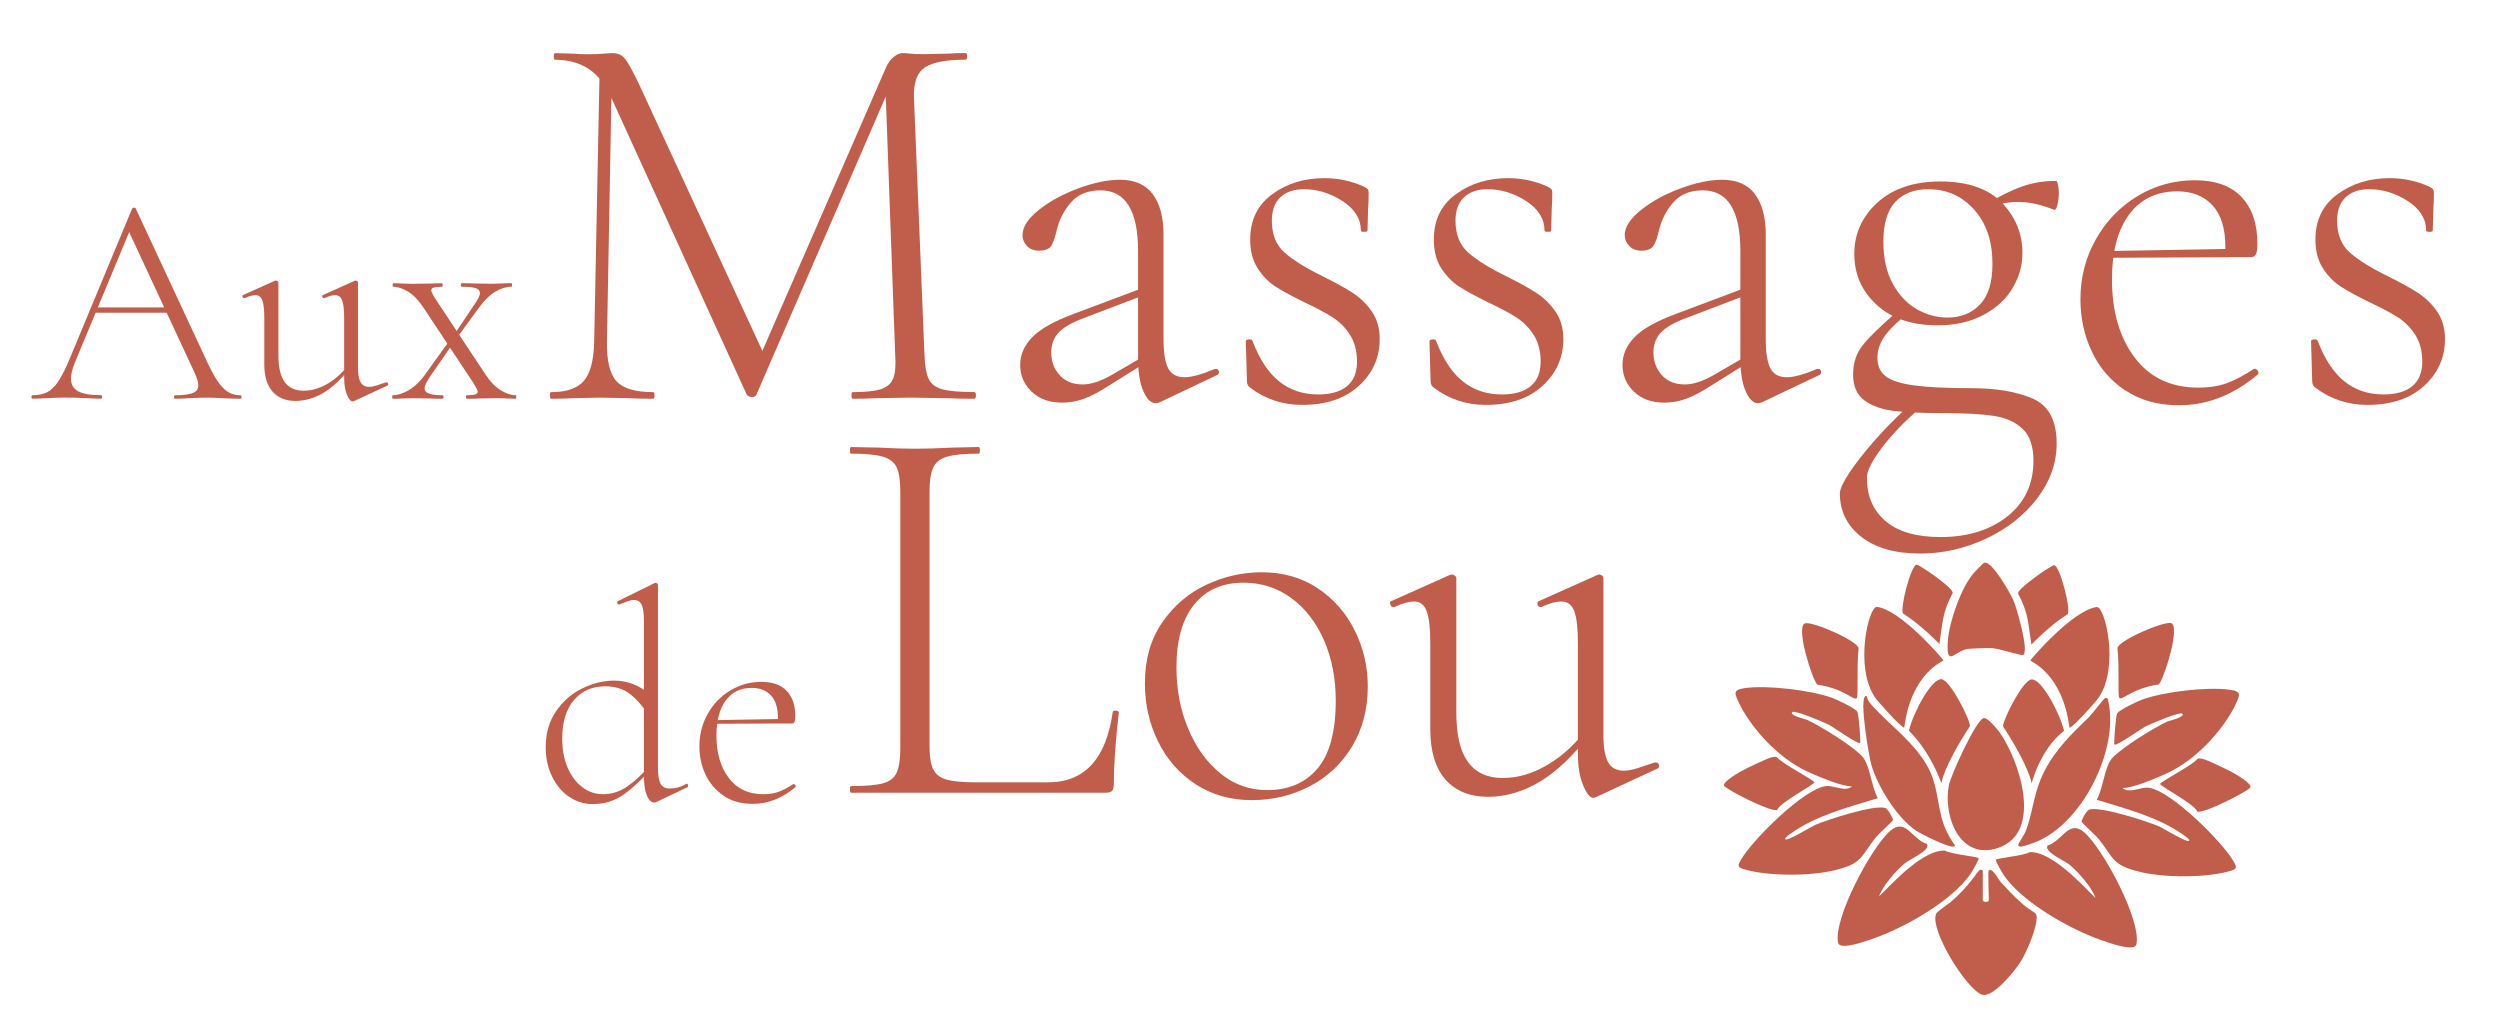 <svg xmlns="http://www.w3.org/2000/svg" viewBox="0 0 354.35 145.17"><g style="isolation: isolate;"><g id="Calque_2"><path d="M263.65,105.3c-.26.28-3.86-2.29-4.42-2.57-.64-.33-4.83-2.11-5.18-1.81-.56.47,1.96,1.05,2.07,1.1,1.96.92,6.4,3.65,7.82,5.18,1.14,1.22,1.3,4.39,2.23,5.93-4.26,1.32-8.77,2.43-12.44,5.08-.16.12-.75.51-.68.73.13.41,3.85-1.86,4.21-2.01,1.78-.76,8.31-2.89,9.96-2.41.36.1,1.14,1.51,1.08,1.72-.04.16-2.08,2.02-2.4,2.42-2.21,2.79-1.87,3.7-5.78,4.67-3.49.87-9.45.89-12.9-.11-1.03-.3-.9-.57-.45-1.37,1.6-2.78,8.91-10.06,12.04-10.43,1.14-.13,2.71.88,3.7.04,0,0-1.18.21-6.08-1.98-4.9-2.19-8.61-7-9.94-9.84-.61-1.31-.96-1.87.83-2.11,3.22-.44,9.38.29,12.44,1.41.6.22,3.33,1.5,3.52,1.99.16.4.51,4.21.36,4.38Z" style="fill: #c15e4b;"></path><path d="M266.34,127.06c2.02-2.02,6.34-6.71,9.38-6.49.55.46,4.63.85,4.73,1.07.09.2-.96,1.95-1.14,2.22-2.65,3.85-9.37,7.64-13.84,9.19-.9.31-4.69,1.71-4.93.59-.75-3.37,4.77-13.67,7.42-15.91,2.17-1.83,3.06,1.24,5.17,1.9.56.88-2.4,2.13-3.11,2.71-1.25,1.04-3.19,3.22-3.68,4.72Z" style="fill: #c15e4b;"></path><path d="M281.88,123.38c.48-.52,1.44,1.37,1.69,1.63.96.98,1.52,1.75,3.18,3.18,1.17,1.01,1.87,1.13,1.92,1.62.16,1.51-1.41,5.15-2.27,6.51-.78,1.23-3.94,5.23-5.51,4.65-2.22-.81-7.53-9.4-6.43-11.51.13-.26,1.64-1.29,1.91-1.51,2.74-2.27,3.94-4.52,4.24-4.64.21-.09.43.03.43.15v4.1c0,.37.86.33.86.05,0-.56-.15-4.06-.01-4.21Z" style="fill: #c15e4b;"></path><path d="M281.12,101.79c.52-.2,1.98,1.56,2.31,2.03,2.75,3.87,6.25,14.14-.18,16.35-5.46,1.88-7.86-4.46-7.02-8.86.27-1.4,3.77-9.1,4.9-9.52Z" style="fill: #c15e4b;"></path><path d="M298.35,98.95c.43-.12.43.19.49.48,1.51,6.89-3.75,17.49-10.53,20.01-3.87,1.44-1.69-.16-1.07-1.92.96-2.74,1.06-5.33,2.49-8.13,1.65-3.24,3.95-5.41,6.43-7.82.3-.29,2.03-2.56,2.2-2.61Z" style="fill: #c15e4b;"></path><path d="M264.43,98.66c.36-.1-.08.23.92,1.34,2.65,2.93,6.05,5.25,7.97,8.85,1.6,3.01,1.19,6.2,2.64,9.08,1.11,2.2,1.44,1.9.9,2.06-.62.19-4.64-1.8-5.34-2.29-2.68-1.86-5.34-6.15-6.27-9.27-.31-1.04-1.79-9.5-.81-9.78Z" style="fill: #c15e4b;"></path><path d="M275.46,93.6c.04.13-4.55,1.7-5.55,9.53-.5-.03-3.78-3.74-4.13-4.26-2.99-4.35-.9-13.01.27-12.85,3.43.46,9.36,7.41,9.42,7.59Z" style="fill: #c15e4b;"></path><path d="M281.27,79.75c1.11-.24,3.72,4.42,4.14,5.41s2.28,7.28,1.32,7.69c-.21.09-3.52-.95-4.35-.98-.66-.03-3.09.02-3.67.15-1.73.38-2.88,2.64-2.62-1.19.19-2.73,1.91-7.65,3.74-9.69.2-.22,1.3-1.36,1.45-1.39Z" style="fill: #c15e4b;"></path><path d="M287.96,96.3c1.46-.06,4.02,4.84,4.6,7.29-3.42,2.61-4.61,7.5-4.61,7.5.07.13-.17-2.2-4.04-8.14-.05-.87,2.82-6.6,4.05-6.65Z" style="fill: #c15e4b;"></path><path d="M255.83,88.36c1-.36,7.54,2.49,7.61,3.54-.31,3.05,0,6.83-.27,7.06-.47.39-1.71-1.35-5.6-1.92-.78-.94-3.07-8.2-1.74-8.68Z" style="fill: #c15e4b;"></path><path d="M251.19,107.32c.25-.02.48-.13.73.04.47.78,5.24,3.21,5.24,3.53s-4.95,2.9-5.27,3.92c-1.01.31-7.34-2.99-7.52-3.43-.2-.52,1.68-1.64,2.26-1.98.61-.36,4.06-2.04,4.57-2.08Z" style="fill: #c15e4b;"></path><path d="M271.65,80.03c.32-.06,5.43,3.42,5.11,4.04-1.43,2.8-1.35,3.72-1.87,7.21,0,0-2.58-2.71-5.14-4.31-.5-.63,1.07-6.78,1.9-6.94Z" style="fill: #c15e4b;"></path><path d="M291.17,80.11c-.32-.06-5.43,3.42-5.11,4.04,1.43,2.8,1.35,3.72,1.87,7.21,0,0,2.58-2.71,5.14-4.31.5-.63-1.07-6.78-1.9-6.94Z" style="fill: #c15e4b;"></path><path d="M287.78,93.62c-.04.13,4.55,1.7,5.55,9.53.5-.03,3.78-3.74,4.13-4.26,2.99-4.35.9-13.01-.27-12.85-3.43.46-9.36,7.41-9.42,7.59Z" style="fill: #c15e4b;"></path><path d="M307.74,88.33c-1-.36-7.54,2.49-7.61,3.54.31,3.05,0,6.83.27,7.06.47.39,1.71-1.35,5.6-1.92.78-.94,3.07-8.2,1.74-8.68Z" style="fill: #c15e4b;"></path><path d="M275.17,96.27c-1.46-.06-4.02,4.84-4.6,7.29,3.27,3.29,4.61,7.5,4.61,7.5-.07.13.17-2.2,4.04-8.14.05-.87-2.82-6.6-4.05-6.65Z" style="fill: #c15e4b;"></path><path d="M299.7,105.53c.26.28,3.86-2.29,4.42-2.57.64-.33,4.83-2.11,5.18-1.81.56.47-1.96,1.05-2.07,1.1-1.96.92-6.4,3.65-7.82,5.18-1.14,1.22-1.3,4.39-2.23,5.93,4.26,1.32,8.77,2.43,12.44,5.08.16.12.75.51.68.73-.13.41-3.85-1.86-4.21-2.01-1.78-.76-8.31-2.89-9.96-2.41-.36.1-1.14,1.51-1.08,1.72.04.16,2.08,2.02,2.4,2.42,2.21,2.79,1.87,3.7,5.78,4.67,3.49.87,9.45.89,12.9-.11,1.03-.3.9-.57.45-1.37-1.6-2.78-8.91-10.06-12.04-10.43-1.14-.13-2.71.88-3.7.04,0,0,1.18.21,6.08-1.98,4.9-2.19,8.61-7,9.94-9.84.61-1.31.96-1.87-.83-2.11-3.22-.44-9.38.29-12.44,1.41-.6.22-3.33,1.5-3.52,1.99-.16.4-.51,4.21-.36,4.38Z" style="fill: #c15e4b;"></path><path d="M297.01,127.28c-2.02-2.02-6.34-6.71-9.38-6.49-.55.46-4.63.85-4.73,1.07-.09.2.96,1.95,1.14,2.22,2.65,3.85,9.37,7.64,13.84,9.19.9.31,4.69,1.71,4.93.59.75-3.37-4.77-13.67-7.42-15.91-2.17-1.83-3.06,1.24-5.17,1.9-.56.88,2.4,2.13,3.11,2.71,1.25,1.04,3.19,3.22,3.68,4.72Z" style="fill: #c15e4b;"></path><path d="M312.15,107.55c-.25-.02-.48-.13-.73.04-.47.78-5.24,3.21-5.24,3.53s4.95,2.9,5.27,3.92c1.01.31,7.34-2.99,7.52-3.43.2-.52-1.68-1.64-2.26-1.98-.61-.36-4.06-2.04-4.57-2.08Z" style="fill: #c15e4b;"></path></g><g id="Calque_1"><g><path d="M132.29,109.05c.34.71.97,1.19,1.88,1.45.91.26,2.36.39,4.35.39h10.03c5.17,0,8.23-3.32,9.17-9.96,0-.16.14-.22.43-.2.29.03.43.12.43.27-.47,4.13-.71,7.53-.71,10.19,0,.42-.08.72-.24.9-.16.18-.47.27-.94.27h-36.06c-.11,0-.16-.16-.16-.47s.05-.47.16-.47c2.04,0,3.54-.13,4.51-.39.97-.26,1.62-.77,1.96-1.53.34-.76.51-1.92.51-3.49v-36.3c0-1.57-.17-2.72-.51-3.45-.34-.73-.99-1.24-1.96-1.53-.97-.29-2.47-.43-4.51-.43-.11,0-.16-.16-.16-.47s.05-.47.16-.47l3.84.08c2.2.11,3.92.16,5.17.16,1.41,0,3.21-.05,5.41-.16l3.68-.08c.1,0,.16.16.16.47s-.05.47-.16.47c-2.04,0-3.54.14-4.51.43-.97.29-1.62.81-1.96,1.57-.34.76-.51,1.92-.51,3.49v35.91c0,1.52.17,2.63.51,3.33Z" style="fill: #c15e4b;"></path><path d="M169.49,111.17c-2.3-1.49-4.08-3.5-5.33-6.04-1.25-2.53-1.88-5.29-1.88-8.27,0-3.4.82-6.28,2.47-8.66,1.65-2.38,3.74-4.15,6.27-5.33,2.53-1.18,5.13-1.76,7.8-1.76,3.03,0,5.68.76,7.96,2.27,2.27,1.52,4.02,3.52,5.25,6,1.23,2.48,1.84,5.11,1.84,7.88,0,3.24-.74,6.09-2.23,8.55-1.49,2.46-3.49,4.34-6,5.64s-5.25,1.96-8.23,1.96-5.62-.75-7.92-2.23ZM186.74,108.94c1.72-2.04,2.59-5.25,2.59-9.64,0-3.14-.55-5.97-1.65-8.51-1.1-2.53-2.64-4.53-4.62-6-1.99-1.46-4.26-2.2-6.82-2.2-2.98,0-5.31,1.03-6.98,3.1-1.67,2.07-2.51,5.03-2.51,8.9,0,3.14.55,6.02,1.65,8.66,1.1,2.64,2.61,4.76,4.55,6.35,1.93,1.59,4.16,2.39,6.66,2.39,3.03,0,5.41-1.02,7.13-3.06Z" style="fill: #c15e4b;"></path><path d="M204.89,110.5c-1.44-1.62-2.16-4-2.16-7.13v-12.15c0-2.14-.17-3.67-.51-4.59-.34-.91-.93-1.37-1.76-1.37-.78,0-1.72.26-2.82.78h-.16c-.21,0-.35-.13-.43-.39-.08-.26-.01-.42.2-.47l8.23-3.68.31-.08c.1,0,.24.05.39.16.16.11.24.24.24.39v19.05c0,3.14.55,5.46,1.65,6.98,1.1,1.52,2.74,2.27,4.94,2.27s4.29-.64,6.43-1.92c2.14-1.28,4.02-3.04,5.64-5.29l.39.86c-2.46,3.19-4.87,5.49-7.25,6.9-2.38,1.41-4.82,2.12-7.33,2.12s-4.56-.81-6-2.43ZM227.93,108.03c.44.81,1.19,1.21,2.23,1.21.52,0,1.16-.12,1.92-.35.76-.24,1.58-.51,2.47-.82h.16c.21,0,.35.12.43.35s.01.41-.2.51l-8.78,4.08-.31.08c-.47,0-.95-.59-1.45-1.76-.5-1.18-.75-2.68-.75-4.51v-15.6c0-2.14-.17-3.67-.51-4.59-.34-.91-.95-1.37-1.84-1.37-.78,0-1.72.26-2.82.78h-.16c-.21,0-.34-.13-.39-.39-.05-.26.03-.42.24-.47l8.23-3.68.24-.08c.16,0,.3.05.43.16.13.11.2.24.2.39v22.19c0,1.78.22,3.07.67,3.88Z" style="fill: #c15e4b;"></path></g><g><path d="M34.23,56.27c0,.17-.06.25-.17.25-.51,0-1.33-.03-2.46-.08-1.08-.06-1.87-.08-2.38-.08-.59,0-1.37.03-2.34.08-.91.06-1.59.08-2.04.08-.11,0-.17-.08-.17-.25s.06-.25.17-.25c1.16,0,2-.11,2.51-.32.51-.21.76-.57.76-1.08,0-.4-.16-.95-.47-1.66l-9.6-20.64.81-.72-8.2,19.7c-.4.96-.59,1.76-.59,2.38,0,.82.34,1.42,1.02,1.78.68.37,1.74.55,3.19.55.14,0,.21.08.21.25s-.07.25-.21.25c-.51,0-1.25-.03-2.21-.08-1.08-.06-2.01-.08-2.8-.08-.71,0-1.54.03-2.51.08-.85.06-1.54.08-2.08.08-.14,0-.21-.08-.21-.25s.07-.25.21-.25c.79,0,1.46-.14,2.02-.42.55-.28,1.08-.79,1.57-1.53.49-.74,1.03-1.78,1.59-3.14l8.88-21.36c.06-.08.15-.13.28-.13s.21.04.23.13l9.85,21.15c.65,1.44,1.23,2.54,1.74,3.29s1.01,1.27,1.51,1.57c.5.3,1.07.45,1.72.45.11,0,.17.08.17.25ZM13.47,43.57h11l.3.76h-11.68l.38-.76Z" style="fill: #c15e4b;"></path><path d="M38.63,55.5c-.78-.88-1.17-2.17-1.17-3.86v-6.58c0-1.16-.09-1.99-.28-2.48-.18-.5-.5-.74-.96-.74-.42,0-.93.14-1.53.42h-.08c-.11,0-.19-.07-.23-.21-.04-.14,0-.23.11-.25l4.46-2,.17-.04c.06,0,.13.03.21.08.08.06.13.13.13.21v10.32c0,1.7.3,2.96.89,3.78.59.82,1.49,1.23,2.68,1.23s2.32-.35,3.48-1.04c1.16-.69,2.18-1.65,3.06-2.87l.21.47c-1.33,1.73-2.64,2.97-3.93,3.74-1.29.76-2.61,1.15-3.97,1.15s-2.47-.44-3.25-1.32ZM51.11,54.17c.24.44.64.66,1.21.66.28,0,.63-.06,1.04-.19.41-.13.86-.28,1.34-.45h.08c.11,0,.19.06.23.19.04.13,0,.22-.11.28l-4.76,2.21-.17.04c-.25,0-.52-.32-.79-.96-.27-.64-.4-1.45-.4-2.44v-8.45c0-1.16-.09-1.99-.28-2.48-.18-.5-.52-.74-1-.74-.42,0-.93.14-1.53.42h-.08c-.11,0-.18-.07-.21-.21-.03-.14.01-.23.13-.25l4.46-2,.13-.04c.08,0,.16.03.23.08.07.06.11.13.11.21v12.02c0,.96.12,1.66.36,2.1Z" style="fill: #c15e4b;"></path><path d="M55.59,56.27c0-.17.03-.25.08-.25.71,0,1.48-.25,2.31-.74.83-.5,1.59-1.22,2.27-2.19l3.57-4.97.51.38-3.35,4.84c-.23.34-.42.66-.57.96-.16.3-.23.56-.23.79,0,.62.85.93,2.55.93.08,0,.13.08.13.25s-.04.25-.13.25c-.76,0-1.33-.01-1.7-.04l-2.55-.04-1.49.04c-.28.03-.72.04-1.32.04-.06,0-.08-.08-.08-.25ZM66.04,56.27c0-.17.04-.25.13-.25.54,0,.93-.04,1.17-.11.24-.07.36-.2.36-.4,0-.17-.18-.55-.55-1.15l-7.09-10.7c-.71-1.08-1.44-1.85-2.21-2.31-.76-.47-1.47-.7-2.12-.7-.06,0-.08-.08-.08-.25s.03-.25.08-.25c.59,0,1.03.01,1.32.04l1.32.04,2.68-.04c.4-.03.93-.04,1.61-.04.06,0,.08.08.08.25s-.03.25-.08.25c-.54,0-.93.04-1.17.11-.24.07-.36.21-.36.4,0,.17.18.55.55,1.15l7.09,10.7c.71,1.08,1.44,1.85,2.21,2.31.76.47,1.47.7,2.12.7.06,0,.08.08.08.25s-.03.25-.08.25l-1.36-.04c-.28-.03-.71-.04-1.27-.04l-2.68.04c-.4.03-.93.04-1.61.04-.08,0-.13-.08-.13-.25ZM64.04,47.94l3.1-4.63c.59-.82.89-1.42.89-1.78,0-.31-.2-.54-.59-.68-.4-.14-1.08-.21-2.04-.21-.06,0-.08-.08-.08-.25s.03-.25.08-.25c.76,0,1.34.01,1.74.04l2.55.04,1.49-.04c.28-.03.72-.04,1.32-.04.06,0,.08.08.08.25s-.03.25-.08.25c-.74,0-1.5.23-2.29.7s-1.56,1.21-2.29,2.23l-3.48,4.76-.38-.38Z" style="fill: #c15e4b;"></path></g><g><path d="M85.02,9.33l1.72.16-.71,38.88c-.05,2.72.39,4.6,1.33,5.64.94,1.05,2.69,1.57,5.25,1.57.1,0,.16.16.16.47s-.05.47-.16.47c-1.46,0-2.59-.03-3.37-.08l-4.23-.08-3.84.08c-.68.05-1.7.08-3.06.08-.1,0-.16-.16-.16-.47s.05-.47.16-.47c2.2,0,3.75-.54,4.66-1.61.91-1.07,1.4-2.94,1.45-5.61l.78-39.04ZM138.33,56.05c0,.31-.08.47-.24.47-1.62,0-2.9-.03-3.84-.08l-5.25-.08-4.86.08c-.78.05-1.88.08-3.29.08-.11,0-.16-.16-.16-.47s.05-.47.16-.47c1.83,0,3.18-.14,4.04-.43.86-.29,1.44-.8,1.72-1.53.29-.73.38-1.88.27-3.45l-1.41-38.65,2.27-2.9-20.54,47.35c-.1.21-.31.31-.63.31-.26,0-.5-.1-.71-.31l-19.13-41.94c-.84-1.93-1.92-3.34-3.25-4.23-1.33-.89-2.94-1.33-4.82-1.33-.11,0-.16-.16-.16-.47s.05-.47.16-.47l2.67.08c.52.05,1.2.08,2.04.08s1.54-.03,2.12-.08c.57-.05,1.02-.08,1.33-.08.73,0,1.31.25,1.72.74.42.5,1.04,1.61,1.88,3.33l17.95,38.81-2.04,3.29,19.29-44.22c.26-.57.61-1.04,1.06-1.41.44-.37.88-.55,1.29-.55.21,0,.55.03,1.02.08.47.05,1.12.08,1.96.08l3.53-.08c.52-.05,1.33-.08,2.43-.08.1,0,.16.16.16.47s-.05.47-.16.47c-2.72,0-4.64.35-5.76,1.06-1.12.71-1.66,2.1-1.61,4.19l1.49,36.45c.05,1.62.25,2.8.59,3.53.34.73.99,1.23,1.96,1.49.97.26,2.47.39,4.51.39.16,0,.24.16.24.47Z" style="fill: #c15e4b;"></path><path d="M146.21,55.5c-1.07-1.04-1.61-2.3-1.61-3.76s.57-2.78,1.73-3.96c1.15-1.18,3.14-2.29,5.96-3.33l9.8-3.68.16,1.02-9.25,3.53c-1.52.63-2.56,1.31-3.14,2.04-.58.73-.86,1.6-.86,2.59,0,1.25.39,2.33,1.18,3.21.78.89,1.88,1.33,3.29,1.33,1.15,0,2.51-.44,4.08-1.33l5.25-3.06.16.94-5.88,3.68c-1.31.84-2.46,1.44-3.45,1.8-.99.37-2.01.55-3.06.55-1.83,0-3.28-.52-4.35-1.57ZM163.81,57.15c-.68,0-1.27-.58-1.76-1.72-.5-1.15-.74-2.72-.74-4.7v-15.13c0-5.75-1.78-8.62-5.33-8.62-1.78,0-3.16.56-4.16,1.69-.99,1.12-1.67,2.44-2.04,3.96-.21.94-.46,1.66-.74,2.16-.29.5-.88.74-1.76.74-.73,0-1.31-.22-1.72-.67-.42-.44-.63-.95-.63-1.53,0-1.15.77-2.34,2.31-3.57,1.54-1.23,3.41-2.25,5.61-3.06,2.19-.81,4.15-1.22,5.88-1.22,2.09,0,3.65.68,4.66,2.04,1.02,1.36,1.53,3.27,1.53,5.72v14.82c0,1.93.22,3.32.67,4.16s1.21,1.25,2.31,1.25c.99,0,2.43-.39,4.31-1.18h.16c.21,0,.34.12.39.35.05.24-.03.41-.23.51l-8.08,3.84c-.21.1-.42.16-.63.16Z" style="fill: #c15e4b;"></path><path d="M182.07,35.79c1.2,1.07,3.03,2.21,5.49,3.41,1.78.89,3.19,1.67,4.23,2.35,1.04.68,1.93,1.56,2.67,2.63.73,1.07,1.1,2.37,1.1,3.88,0,2.61-.98,4.82-2.94,6.62-1.96,1.8-4.64,2.71-8.04,2.71-2.77,0-5.23-.81-7.37-2.43-.31-.21-.47-.52-.47-.94l-.16-5.64c0-.16.14-.25.43-.27.29-.03.46.04.51.2.99,2.61,2.26,4.53,3.8,5.76,1.54,1.23,3.38,1.84,5.53,1.84,1.78,0,3.14-.39,4.08-1.18.94-.78,1.41-1.93,1.41-3.45s-.33-2.78-.98-3.8c-.65-1.02-1.46-1.84-2.43-2.47-.97-.63-2.29-1.33-3.96-2.12-1.72-.84-3.1-1.58-4.12-2.23-1.02-.65-1.88-1.53-2.59-2.63-.71-1.1-1.06-2.46-1.06-4.08,0-2.77,1.05-4.91,3.14-6.43,2.09-1.52,4.55-2.27,7.37-2.27,1.93,0,3.79.39,5.57,1.18.31.16.51.29.59.39.08.11.12.26.12.47,0,.99-.03,1.78-.08,2.35l-.08,3.06c0,.11-.16.16-.47.16s-.47-.05-.47-.16c0-1.67-.86-3.07-2.59-4.19-1.72-1.12-3.55-1.69-5.49-1.69-1.41,0-2.52.38-3.33,1.14-.81.76-1.21,1.87-1.21,3.33,0,1.93.6,3.44,1.8,4.51Z" style="fill: #c15e4b;"></path><path d="M208.1,35.79c1.2,1.07,3.03,2.21,5.49,3.41,1.78.89,3.19,1.67,4.23,2.35,1.04.68,1.93,1.56,2.67,2.63.73,1.07,1.1,2.37,1.1,3.88,0,2.61-.98,4.82-2.94,6.62-1.96,1.8-4.64,2.71-8.04,2.71-2.77,0-5.23-.81-7.37-2.43-.31-.21-.47-.52-.47-.94l-.16-5.64c0-.16.14-.25.43-.27.29-.03.46.04.51.2.99,2.61,2.26,4.53,3.8,5.76,1.54,1.23,3.38,1.84,5.53,1.84,1.78,0,3.14-.39,4.08-1.18.94-.78,1.41-1.93,1.41-3.45s-.33-2.78-.98-3.8c-.65-1.02-1.46-1.84-2.43-2.47-.97-.63-2.29-1.33-3.96-2.12-1.72-.84-3.1-1.58-4.12-2.23-1.02-.65-1.88-1.53-2.59-2.63-.71-1.1-1.06-2.46-1.06-4.08,0-2.77,1.04-4.91,3.14-6.43,2.09-1.52,4.55-2.27,7.37-2.27,1.93,0,3.79.39,5.57,1.18.31.16.51.29.59.39.08.11.12.26.12.47,0,.99-.03,1.78-.08,2.35l-.08,3.06c0,.11-.16.16-.47.16s-.47-.05-.47-.16c0-1.67-.86-3.07-2.59-4.19-1.72-1.12-3.55-1.69-5.49-1.69-1.41,0-2.52.38-3.33,1.14-.81.76-1.21,1.87-1.21,3.33,0,1.93.6,3.44,1.8,4.51Z" style="fill: #c15e4b;"></path><path d="M231.58,55.5c-1.07-1.04-1.61-2.3-1.61-3.76s.57-2.78,1.72-3.96c1.15-1.18,3.14-2.29,5.96-3.33l9.8-3.68.16,1.02-9.25,3.53c-1.52.63-2.56,1.31-3.14,2.04-.58.73-.86,1.6-.86,2.59,0,1.25.39,2.33,1.18,3.21.78.89,1.88,1.33,3.29,1.33,1.15,0,2.51-.44,4.08-1.33l5.25-3.06.16.94-5.88,3.68c-1.31.84-2.46,1.44-3.45,1.8-.99.37-2.01.55-3.06.55-1.83,0-3.28-.52-4.35-1.57ZM249.18,57.15c-.68,0-1.27-.58-1.76-1.72-.5-1.15-.74-2.72-.74-4.7v-15.13c0-5.75-1.78-8.62-5.33-8.62-1.78,0-3.16.56-4.16,1.69-.99,1.12-1.67,2.44-2.04,3.96-.21.94-.46,1.66-.75,2.16-.29.5-.88.74-1.76.74-.73,0-1.31-.22-1.72-.67-.42-.44-.63-.95-.63-1.53,0-1.15.77-2.34,2.31-3.57,1.54-1.23,3.41-2.25,5.61-3.06,2.2-.81,4.16-1.22,5.88-1.22,2.09,0,3.65.68,4.66,2.04,1.02,1.36,1.53,3.27,1.53,5.72v14.82c0,1.93.22,3.32.67,4.16.44.84,1.21,1.25,2.31,1.25.99,0,2.43-.39,4.31-1.18h.16c.21,0,.34.12.39.35.05.24-.03.41-.23.51l-8.08,3.84c-.21.1-.42.16-.63.16Z" style="fill: #c15e4b;"></path><path d="M263.8,76.08c-2.01-1.59-3.02-3.65-3.02-6.15s8.55-12.2,12.62-14.5l.86,1.02c-3.19,1.62-9.64,8.49-9.64,11.21s.88,4.68,2.63,6.19,4.35,2.27,7.8,2.27c3.87,0,7.03-.98,9.49-2.94,2.46-1.96,3.68-4.59,3.68-7.88,0-2.04-.51-3.54-1.53-4.51-1.02-.97-2.38-1.58-4.08-1.84-1.7-.26-4.04-.39-7.02-.39s-5.34-.11-7.09-.31c-1.75-.21-3.16-.71-4.23-1.49-1.07-.78-1.61-2.01-1.61-3.68s.46-3,1.37-4.16c.91-1.15,2.5-2.69,4.74-4.63l.86.78c-1.31,1.1-2.22,2.08-2.74,2.94-.52.86-.78,1.76-.78,2.7,0,1.15.39,2.03,1.18,2.63.78.6,2.13,1.03,4.04,1.29,1.91.26,4.61.39,8.11.39s6.32.48,8.62,1.45c2.3.97,3.45,3.1,3.45,6.39,0,2.77-.92,5.36-2.74,7.76-1.83,2.4-4.25,4.31-7.25,5.72-3.01,1.41-6.13,2.12-9.37,2.12-3.55,0-6.34-.8-8.35-2.39ZM266,43.2c-2.12-1.93-3.17-4.34-3.17-7.21s1.1-5.3,3.29-7.29c2.2-1.99,5.17-2.98,8.94-2.98s6.83,1.02,8.74,3.06c1.91,2.04,2.86,4.39,2.86,7.06,0,1.78-.47,3.45-1.41,5.02s-2.33,2.84-4.16,3.8c-1.83.97-3.97,1.45-6.43,1.45-3.66,0-6.55-.97-8.66-2.9ZM280.69,43.12c1.15-1.25,1.72-3.16,1.72-5.72,0-3.19-.86-5.75-2.59-7.68-1.72-1.93-3.89-2.9-6.51-2.9-1.99,0-3.54.6-4.67,1.8-1.12,1.2-1.69,3.08-1.69,5.64,0,2.35.44,4.34,1.33,5.96.89,1.62,2.03,2.82,3.41,3.61s2.83,1.18,4.35,1.18c1.93,0,3.47-.63,4.62-1.88ZM286.65,26.42c1.46-.52,3.06-.78,4.78-.78.1,0,.2.18.27.55.08.37.12.73.12,1.1,0,.63-.07,1.21-.2,1.76-.13.55-.3.77-.51.67-1.83-.73-3.53-1.1-5.1-1.1-1.05,0-2.25.18-3.61.55l-.71,2.35v-2.67c1.83-1.1,3.47-1.91,4.94-2.43Z" style="fill: #c15e4b; mix-blend-mode: luminosity;"></path><path d="M301.23,55.35c-2.09-1.41-3.67-3.25-4.74-5.53-1.07-2.27-1.61-4.74-1.61-7.41,0-3.08.73-5.92,2.2-8.51,1.46-2.59,3.44-4.63,5.92-6.12,2.48-1.49,5.19-2.23,8.11-2.23s5.13.8,6.62,2.39c1.49,1.59,2.23,3.78,2.23,6.55,0,.73-.07,1.24-.2,1.53-.13.29-.38.43-.74.43h-3.68c.05-.37.08-.86.08-1.49,0-2.61-.62-4.57-1.84-5.88-1.23-1.31-2.89-1.96-4.98-1.96-2.93,0-5.2,1.1-6.82,3.29-1.62,2.2-2.43,5.25-2.43,9.17,0,4.55,1.07,8.25,3.21,11.09,2.14,2.85,5.15,4.27,9.02,4.27,1.62,0,3-.22,4.16-.67,1.15-.44,2.4-1.11,3.76-2h.08c.16,0,.3.09.43.27.13.18.14.35.04.51-3.45,2.93-7.19,4.39-11.21,4.39-2.98,0-5.51-.71-7.6-2.12ZM298.25,35.59l17.88-.31v1.18l-17.8.08-.08-.94Z" style="fill: #c15e4b;"></path><path d="M333.06,35.79c1.2,1.07,3.03,2.21,5.49,3.41,1.78.89,3.19,1.67,4.23,2.35,1.04.68,1.93,1.56,2.67,2.63.73,1.07,1.1,2.37,1.1,3.88,0,2.61-.98,4.82-2.94,6.62-1.96,1.8-4.64,2.71-8.04,2.71-2.77,0-5.23-.81-7.37-2.43-.31-.21-.47-.52-.47-.94l-.16-5.64c0-.16.14-.25.43-.27.29-.03.46.04.51.2.99,2.61,2.26,4.53,3.8,5.76,1.54,1.23,3.38,1.84,5.53,1.84,1.78,0,3.14-.39,4.08-1.18.94-.78,1.41-1.93,1.41-3.45s-.33-2.78-.98-3.8c-.65-1.02-1.46-1.84-2.43-2.47-.97-.63-2.29-1.33-3.96-2.12-1.72-.84-3.1-1.58-4.12-2.23-1.02-.65-1.88-1.53-2.59-2.63-.71-1.1-1.06-2.46-1.06-4.08,0-2.77,1.04-4.91,3.14-6.43,2.09-1.52,4.55-2.27,7.37-2.27,1.93,0,3.79.39,5.57,1.18.31.16.51.29.59.39.08.11.12.26.12.47,0,.99-.03,1.78-.08,2.35l-.08,3.06c0,.11-.16.16-.47.16s-.47-.05-.47-.16c0-1.67-.86-3.07-2.59-4.19-1.72-1.12-3.55-1.69-5.49-1.69-1.41,0-2.52.38-3.33,1.14-.81.76-1.21,1.87-1.21,3.33,0,1.93.6,3.44,1.8,4.51Z" style="fill: #c15e4b;"></path></g><g><path d="M80.68,112.95c-1.01-.68-1.81-1.63-2.42-2.87-.61-1.23-.91-2.63-.91-4.18,0-1.98.5-3.69,1.49-5.12.99-1.43,2.24-2.51,3.74-3.23,1.5-.72,2.99-1.08,4.46-1.08,1.92,0,3.65.68,5.18,2.04l-.38,2.72c-.82-1.25-1.69-2.21-2.61-2.91-.92-.69-2.07-1.04-3.46-1.04-1.84,0-3.31.65-4.42,1.95-1.1,1.3-1.66,3.12-1.66,5.44,0,1.56.25,2.93.76,4.12.51,1.19,1.2,2.12,2.08,2.78.88.67,1.85,1,2.93,1,1.19,0,2.28-.33,3.27-.98.99-.65,2.02-1.57,3.1-2.76l.34.3c-1.3,1.47-2.58,2.65-3.82,3.52-1.25.88-2.7,1.32-4.37,1.32-1.19,0-2.29-.34-3.29-1.02ZM93.63,111.08c.24.45.66.68,1.25.68.88,0,1.66-.21,2.34-.64l.08-.04c.11,0,.19.07.23.21s0,.24-.11.3l-4.37,2.08c-.11.06-.23.08-.34.08-.4,0-.74-.33-1.02-1-.28-.67-.42-1.59-.42-2.78v-22c0-1.05-.11-1.8-.32-2.25s-.59-.68-1.13-.68c-.23,0-.52.06-.87.19-.35.13-.74.28-1.17.45h-.08c-.11,0-.18-.06-.21-.19-.03-.13,0-.22.08-.28l5.18-2.55c.06-.03.13-.04.21-.04.06,0,.12.03.19.08.07.06.11.13.11.21v25.9c0,1.05.12,1.8.36,2.25Z" style="fill: #c15e4b;"></path><path d="M102.57,112.78c-1.13-.76-1.99-1.76-2.57-2.99-.58-1.23-.87-2.57-.87-4.01,0-1.67.4-3.21,1.19-4.61.79-1.4,1.86-2.51,3.21-3.31,1.34-.81,2.81-1.21,4.4-1.21s2.78.43,3.59,1.29c.81.86,1.21,2.05,1.21,3.55,0,.4-.04.67-.11.83-.07.16-.21.23-.4.23h-2c.03-.2.04-.47.04-.81,0-1.42-.33-2.48-1-3.18-.67-.71-1.56-1.06-2.7-1.06-1.59,0-2.82.59-3.69,1.78-.88,1.19-1.32,2.84-1.32,4.97,0,2.46.58,4.47,1.74,6.01,1.16,1.54,2.79,2.31,4.88,2.31.88,0,1.63-.12,2.25-.36.62-.24,1.3-.6,2.04-1.08h.04c.08,0,.16.05.23.15.07.1.08.19.02.28-1.87,1.59-3.89,2.38-6.07,2.38-1.61,0-2.99-.38-4.12-1.15ZM100.96,102.08l9.68-.17v.64l-9.64.04-.04-.51Z" style="fill: #c15e4b;"></path></g></g></g></svg>